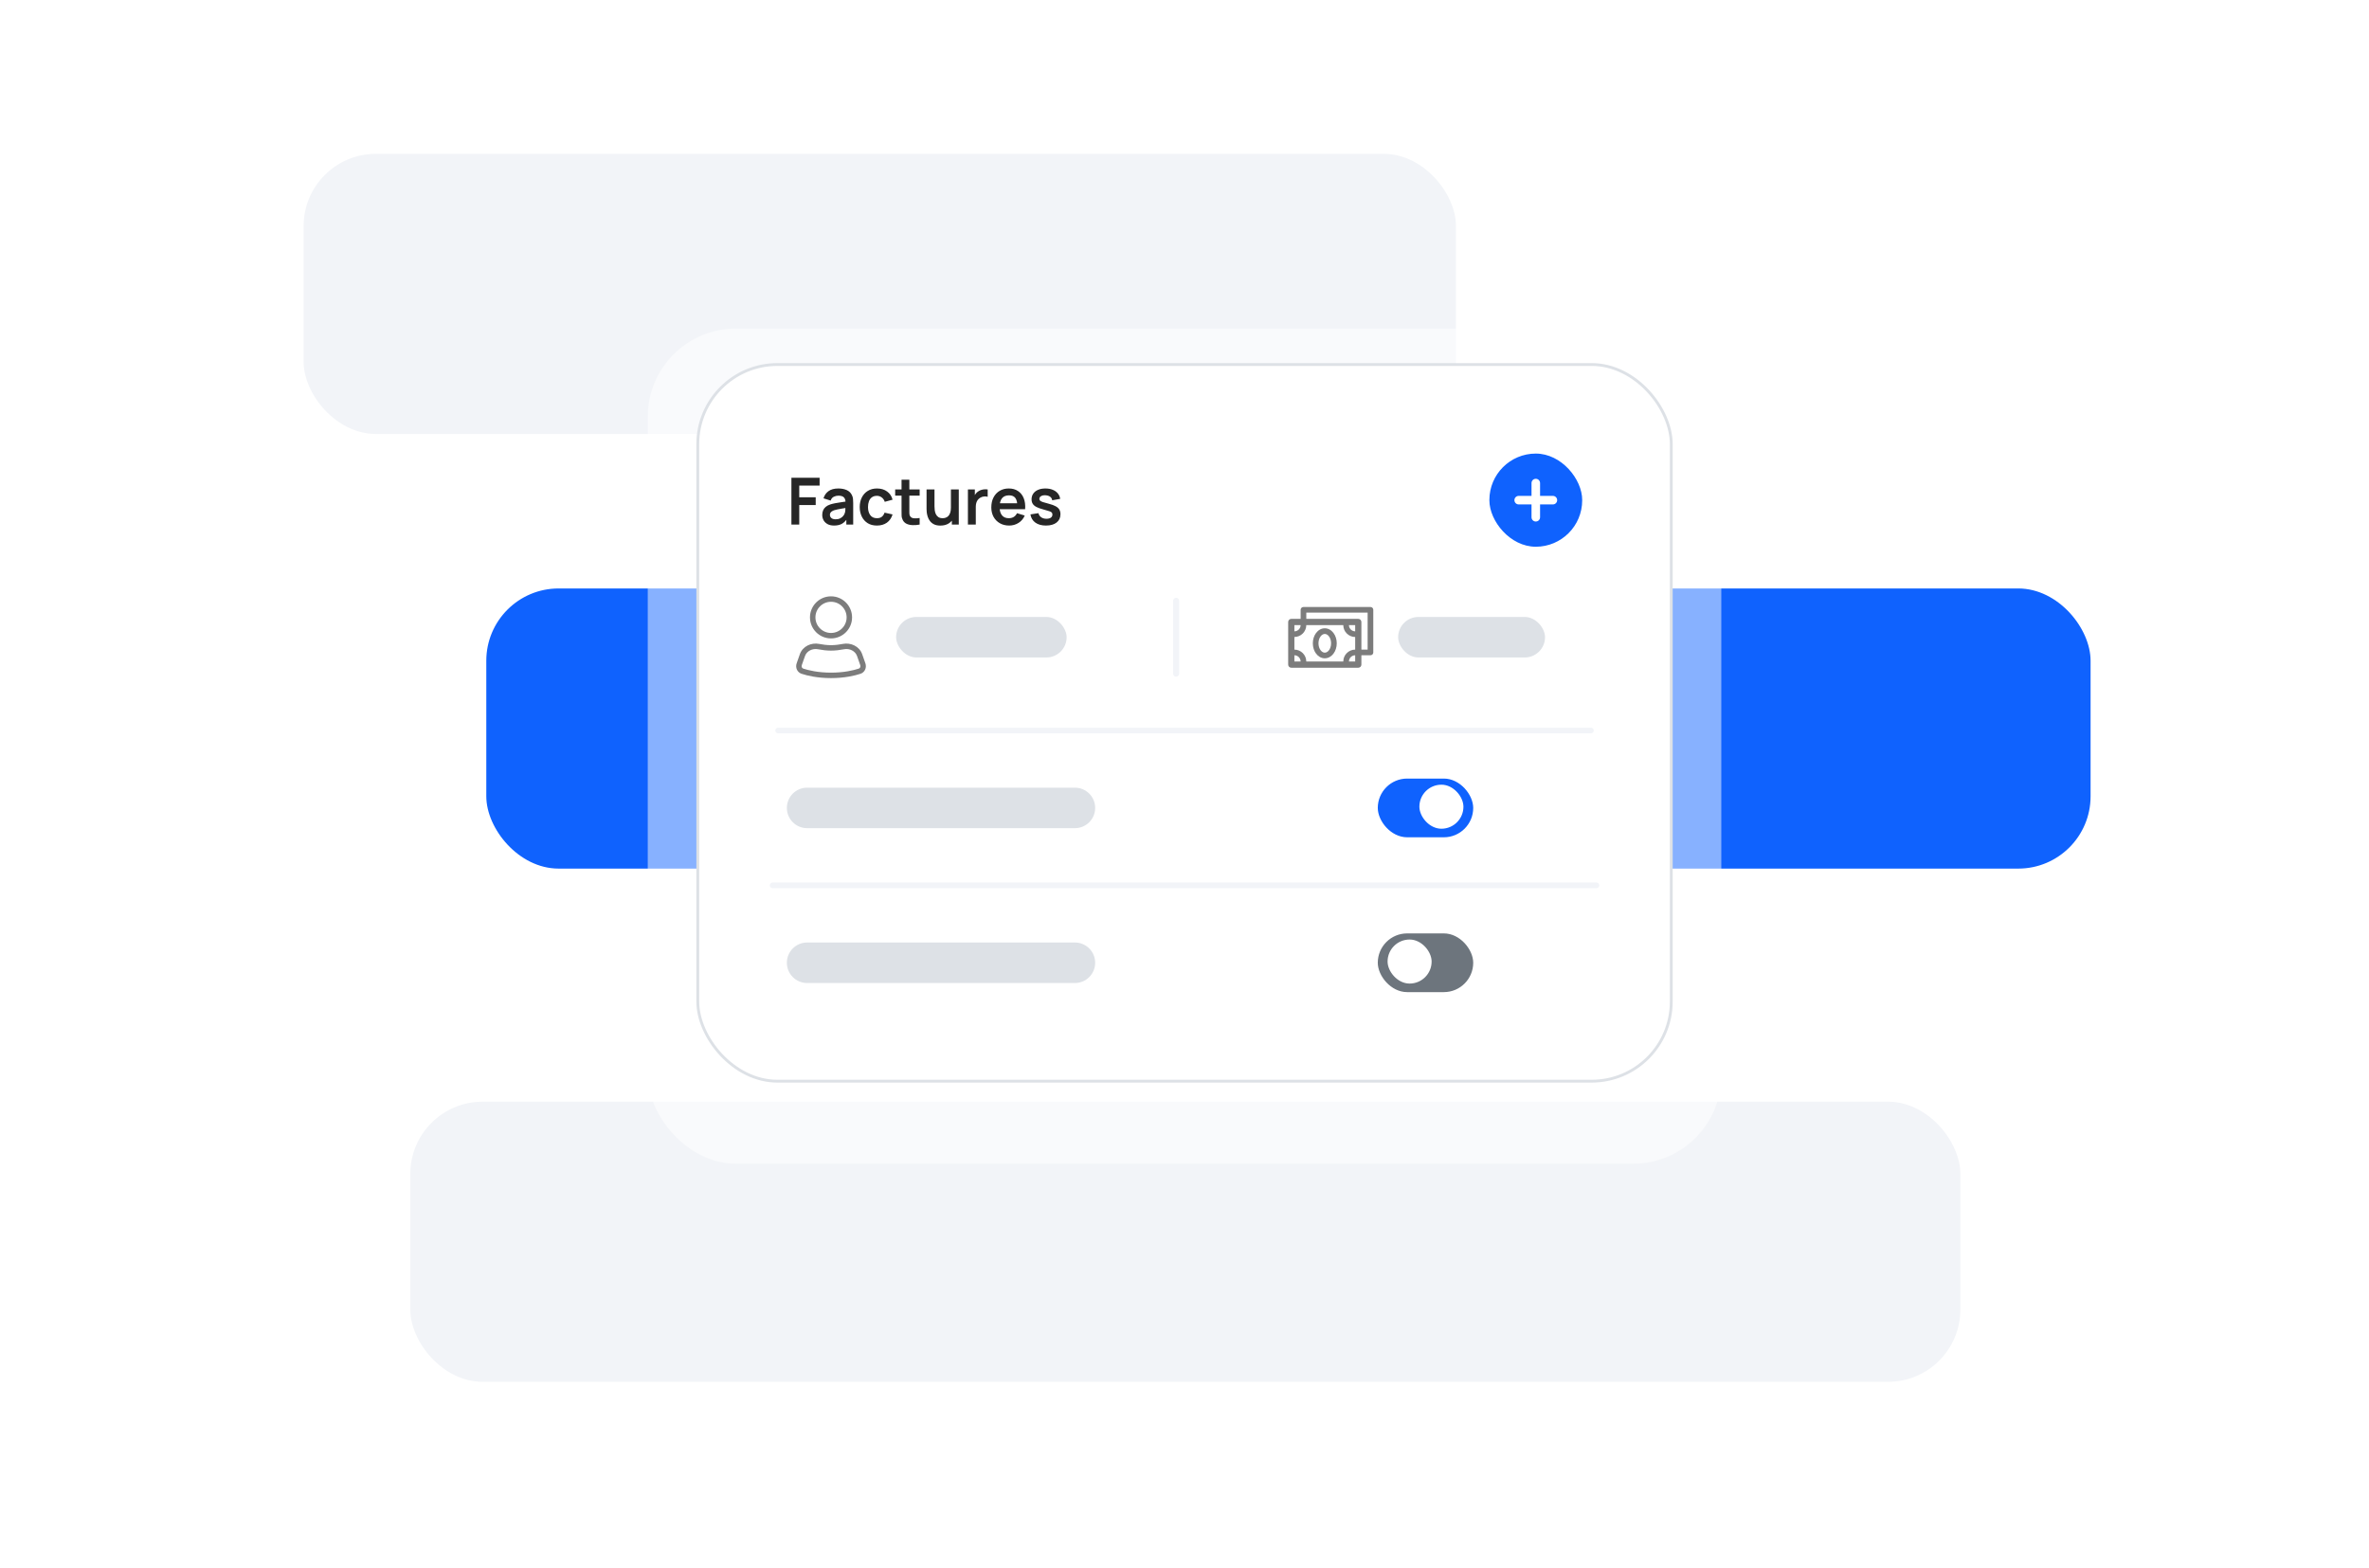 <?xml version="1.0" encoding="UTF-8"?> <svg xmlns="http://www.w3.org/2000/svg" width="485" height="321" viewBox="0 0 485 321" fill="none"><rect y="0.5" width="485" height="320" rx="25" fill="white"></rect><rect x="99.559" y="120.495" width="328.441" height="57.362" rx="14.803" fill="#0F62FE"></rect><rect x="84" y="225.585" width="317.339" height="57.362" rx="14.803" fill="#F2F4F8"></rect><rect x="62.157" y="31.5" width="235.923" height="57.362" rx="14.803" fill="#F2F4F8"></rect><g filter="url(#filter0_d_26166_45444)"><rect x="132.612" y="64.267" width="219.788" height="171.02" rx="18.034" fill="white" fill-opacity="0.5"></rect></g><rect x="142.857" y="74.64" width="199.298" height="146.747" rx="16.301" fill="white"></rect><rect x="142.857" y="74.64" width="199.298" height="146.747" rx="16.301" stroke="#DDE1E6" stroke-width="0.579"></rect><path d="M162.025 107.414V97.827H167.797V99.432H163.629V101.822H166.998V103.42H163.629V107.414H162.025ZM170.745 107.614C170.226 107.614 169.786 107.516 169.427 107.321C169.067 107.121 168.794 106.857 168.608 106.529C168.426 106.2 168.335 105.839 168.335 105.444C168.335 105.097 168.393 104.787 168.508 104.512C168.623 104.232 168.801 103.992 169.041 103.793C169.28 103.588 169.591 103.422 169.973 103.293C170.261 103.2 170.599 103.116 170.985 103.04C171.375 102.965 171.797 102.896 172.25 102.834C172.707 102.767 173.184 102.696 173.681 102.621L173.108 102.947C173.113 102.45 173.002 102.084 172.776 101.849C172.549 101.613 172.167 101.496 171.63 101.496C171.306 101.496 170.994 101.571 170.692 101.722C170.39 101.873 170.179 102.133 170.059 102.501L168.595 102.042C168.772 101.434 169.109 100.945 169.607 100.577C170.108 100.209 170.783 100.024 171.63 100.024C172.27 100.024 172.831 100.129 173.315 100.337C173.803 100.546 174.165 100.888 174.4 101.363C174.529 101.616 174.606 101.875 174.633 102.142C174.66 102.403 174.673 102.69 174.673 103V107.414H173.268V105.856L173.501 106.109C173.177 106.629 172.798 107.01 172.363 107.255C171.932 107.494 171.393 107.614 170.745 107.614ZM171.065 106.336C171.428 106.336 171.739 106.271 171.997 106.143C172.254 106.014 172.458 105.856 172.609 105.67C172.764 105.484 172.869 105.308 172.922 105.144C173.006 104.94 173.053 104.707 173.062 104.445C173.075 104.179 173.082 103.963 173.082 103.799L173.574 103.946C173.091 104.021 172.676 104.088 172.329 104.145C171.983 104.203 171.686 104.259 171.437 104.312C171.189 104.361 170.969 104.416 170.778 104.478C170.592 104.545 170.434 104.623 170.306 104.711C170.177 104.8 170.077 104.902 170.006 105.018C169.939 105.133 169.906 105.268 169.906 105.424C169.906 105.601 169.951 105.759 170.039 105.896C170.128 106.03 170.257 106.136 170.425 106.216C170.599 106.296 170.812 106.336 171.065 106.336ZM179.529 107.614C178.787 107.614 178.155 107.45 177.631 107.121C177.107 106.788 176.706 106.336 176.426 105.763C176.151 105.191 176.011 104.543 176.007 103.819C176.011 103.082 176.155 102.43 176.439 101.862C176.728 101.289 177.136 100.841 177.664 100.517C178.193 100.189 178.821 100.024 179.549 100.024C180.365 100.024 181.055 100.231 181.619 100.644C182.187 101.052 182.558 101.611 182.731 102.321L181.133 102.754C181.009 102.368 180.802 102.068 180.514 101.855C180.225 101.638 179.897 101.529 179.529 101.529C179.111 101.529 178.767 101.629 178.497 101.829C178.226 102.024 178.026 102.295 177.897 102.641C177.769 102.987 177.704 103.38 177.704 103.819C177.704 104.503 177.858 105.055 178.164 105.477C178.47 105.899 178.925 106.109 179.529 106.109C179.955 106.109 180.29 106.012 180.534 105.816C180.782 105.621 180.969 105.339 181.093 104.971L182.731 105.337C182.509 106.069 182.121 106.633 181.566 107.028C181.011 107.419 180.332 107.614 179.529 107.614ZM188.279 107.414C187.804 107.503 187.338 107.541 186.881 107.527C186.428 107.519 186.022 107.436 185.663 107.281C185.303 107.121 185.03 106.871 184.844 106.529C184.68 106.218 184.593 105.901 184.584 105.577C184.575 105.253 184.571 104.887 184.571 104.478V98.227H186.169V104.385C186.169 104.674 186.171 104.927 186.175 105.144C186.184 105.362 186.231 105.539 186.315 105.677C186.475 105.943 186.73 106.092 187.081 106.123C187.431 106.154 187.831 106.136 188.279 106.069V107.414ZM183.266 101.482V100.224H188.279V101.482H183.266ZM192.522 107.621C191.989 107.621 191.55 107.532 191.203 107.354C190.857 107.177 190.582 106.95 190.378 106.675C190.174 106.4 190.023 106.107 189.925 105.797C189.828 105.486 189.763 105.193 189.732 104.918C189.705 104.638 189.692 104.412 189.692 104.239V100.224H191.317V103.686C191.317 103.908 191.332 104.159 191.363 104.438C191.394 104.714 191.465 104.98 191.576 105.237C191.692 105.49 191.86 105.699 192.082 105.863C192.309 106.027 192.613 106.109 192.994 106.109C193.198 106.109 193.4 106.076 193.6 106.01C193.8 105.943 193.98 105.83 194.139 105.67C194.304 105.506 194.435 105.282 194.532 104.998C194.63 104.714 194.679 104.354 194.679 103.919L195.631 104.325C195.631 104.938 195.511 105.492 195.271 105.99C195.036 106.487 194.688 106.884 194.226 107.181C193.764 107.474 193.196 107.621 192.522 107.621ZM194.872 107.414V105.184H194.679V100.224H196.29V107.414H194.872ZM198.16 107.414V100.224H199.578V101.975L199.405 101.749C199.494 101.509 199.612 101.292 199.758 101.096C199.909 100.897 200.089 100.732 200.297 100.604C200.475 100.484 200.67 100.391 200.883 100.324C201.101 100.253 201.323 100.211 201.549 100.198C201.775 100.18 201.995 100.189 202.208 100.224V101.722C201.995 101.66 201.749 101.64 201.469 101.662C201.194 101.684 200.945 101.762 200.723 101.895C200.502 102.015 200.32 102.168 200.178 102.355C200.04 102.541 199.938 102.754 199.871 102.994C199.805 103.229 199.771 103.484 199.771 103.759V107.414H198.16ZM206.617 107.614C205.889 107.614 205.25 107.456 204.7 107.141C204.15 106.826 203.719 106.389 203.408 105.83C203.102 105.271 202.949 104.627 202.949 103.899C202.949 103.114 203.1 102.432 203.402 101.855C203.704 101.274 204.123 100.823 204.66 100.504C205.197 100.184 205.818 100.024 206.524 100.024C207.27 100.024 207.902 100.2 208.422 100.55C208.945 100.897 209.334 101.387 209.587 102.022C209.84 102.656 209.935 103.404 209.873 104.265H208.282V103.679C208.277 102.898 208.14 102.328 207.869 101.968C207.598 101.609 207.172 101.429 206.591 101.429C205.934 101.429 205.446 101.633 205.126 102.042C204.807 102.446 204.647 103.038 204.647 103.819C204.647 104.547 204.807 105.111 205.126 105.51C205.446 105.91 205.912 106.109 206.524 106.109C206.919 106.109 207.259 106.023 207.543 105.85C207.831 105.672 208.053 105.417 208.209 105.084L209.793 105.564C209.518 106.212 209.092 106.715 208.515 107.075C207.942 107.434 207.31 107.614 206.617 107.614ZM204.141 104.265V103.054H209.087V104.265H204.141ZM214.135 107.614C213.247 107.614 212.526 107.414 211.971 107.015C211.416 106.615 211.079 106.054 210.959 105.33L212.597 105.078C212.681 105.433 212.867 105.712 213.156 105.916C213.444 106.121 213.808 106.223 214.248 106.223C214.634 106.223 214.931 106.147 215.14 105.996C215.353 105.841 215.459 105.63 215.459 105.364C215.459 105.2 215.419 105.069 215.34 104.971C215.264 104.869 215.095 104.771 214.834 104.678C214.572 104.585 214.17 104.467 213.629 104.325C213.025 104.165 212.546 103.995 212.191 103.813C211.835 103.626 211.58 103.406 211.425 103.153C211.27 102.9 211.192 102.594 211.192 102.235C211.192 101.786 211.31 101.396 211.545 101.063C211.78 100.73 212.108 100.475 212.53 100.297C212.952 100.115 213.449 100.024 214.021 100.024C214.581 100.024 215.076 100.111 215.506 100.284C215.941 100.457 216.292 100.703 216.558 101.023C216.824 101.343 216.988 101.718 217.051 102.148L215.413 102.441C215.373 102.135 215.233 101.893 214.993 101.715C214.758 101.538 214.443 101.438 214.048 101.416C213.671 101.394 213.367 101.451 213.136 101.589C212.905 101.722 212.79 101.911 212.79 102.155C212.79 102.292 212.836 102.41 212.93 102.508C213.023 102.605 213.209 102.703 213.489 102.801C213.773 102.898 214.194 103.018 214.754 103.16C215.326 103.307 215.783 103.475 216.125 103.666C216.471 103.853 216.72 104.077 216.871 104.339C217.026 104.6 217.104 104.918 217.104 105.291C217.104 106.014 216.84 106.582 216.312 106.995C215.788 107.408 215.062 107.614 214.135 107.614Z" fill="#262626"></path><g clip-path="url(#clip0_26166_45444)"><rect x="304.919" y="92.876" width="19" height="19.076" rx="9.5" fill="#0F62FE"></rect><path fill-rule="evenodd" clip-rule="evenodd" d="M314.419 98.039C314.902 98.039 315.294 98.431 315.294 98.914V101.539H317.919C318.402 101.539 318.794 101.931 318.794 102.414C318.794 102.898 318.402 103.289 317.919 103.289H315.294V105.914C315.294 106.398 314.902 106.789 314.419 106.789C313.936 106.789 313.544 106.398 313.544 105.914V103.289H310.919C310.436 103.289 310.044 102.898 310.044 102.414C310.044 101.931 310.436 101.539 310.919 101.539H313.544V98.914C313.544 98.431 313.936 98.039 314.419 98.039Z" fill="white"></path></g><path fill-rule="evenodd" clip-rule="evenodd" d="M170.133 122.107C167.754 122.107 165.825 124.036 165.825 126.415C165.825 128.795 167.754 130.724 170.133 130.724C172.513 130.724 174.442 128.795 174.442 126.415C174.442 124.036 172.513 122.107 170.133 122.107ZM166.941 126.415C166.941 124.652 168.37 123.223 170.133 123.223C171.896 123.223 173.326 124.652 173.326 126.415C173.326 128.178 171.896 129.607 170.133 129.607C168.37 129.607 166.941 128.178 166.941 126.415Z" fill="#7C7C7C"></path><path fill-rule="evenodd" clip-rule="evenodd" d="M176.508 133.946C175.935 132.321 174.165 131.536 172.569 131.849C171.818 131.996 170.971 132.108 170.133 132.108C169.295 132.108 168.448 131.996 167.698 131.849C166.101 131.536 164.332 132.321 163.758 133.946L163.099 135.815C162.798 136.667 163.179 137.663 164.113 137.969C165.279 138.351 167.337 138.849 170.133 138.849C172.929 138.849 174.988 138.351 176.154 137.969C177.088 137.663 177.469 136.667 177.168 135.815L176.508 133.946ZM172.784 132.944C173.935 132.719 175.098 133.304 175.456 134.318L176.115 136.186C176.234 136.523 176.072 136.822 175.807 136.908C174.737 137.258 172.796 137.733 170.133 137.733C167.471 137.733 165.53 137.258 164.46 136.908C164.195 136.822 164.033 136.523 164.152 136.186L164.811 134.318C165.169 133.304 166.332 132.719 167.483 132.944C168.28 133.1 169.202 133.224 170.133 133.224C171.065 133.224 171.987 133.1 172.784 132.944Z" fill="#7C7C7C"></path><rect x="183.46" y="126.33" width="34.91" height="8.295" rx="4.148" fill="#DDE1E6"></rect><rect x="241.414" y="122.399" width="16.158" height="1.253" rx="0.627" transform="rotate(90 241.414 122.399)" fill="#F2F4F8"></rect><g clip-path="url(#clip1_26166_45444)"><path fill-rule="evenodd" clip-rule="evenodd" d="M271.22 128.653C270.481 128.653 269.855 129.054 269.435 129.615C269.014 130.175 268.771 130.924 268.771 131.725C268.771 132.527 269.014 133.275 269.435 133.836C269.855 134.397 270.481 134.798 271.22 134.798C271.96 134.798 272.585 134.397 273.006 133.836C273.427 133.275 273.67 132.527 273.67 131.725C273.67 130.924 273.427 130.175 273.006 129.615C272.585 129.054 271.96 128.653 271.22 128.653ZM269.929 131.725C269.929 131.15 270.105 130.651 270.361 130.309C270.617 129.968 270.927 129.81 271.22 129.81C271.514 129.81 271.824 129.968 272.08 130.309C272.336 130.651 272.512 131.15 272.512 131.725C272.512 132.301 272.336 132.8 272.08 133.141C271.824 133.483 271.514 133.64 271.22 133.64C270.927 133.64 270.617 133.483 270.361 133.141C270.105 132.8 269.929 132.301 269.929 131.725Z" fill="#7C7C7C"></path><path fill-rule="evenodd" clip-rule="evenodd" d="M281.151 124.867C281.151 124.548 280.892 124.288 280.572 124.288H266.856C266.536 124.288 266.277 124.548 266.277 124.867V126.724H264.362C264.011 126.724 263.726 127.009 263.726 127.361V136.09C263.726 136.441 264.011 136.726 264.362 136.726L278.078 136.726C278.43 136.726 278.715 136.441 278.715 136.09V134.175H280.572C280.892 134.175 281.151 133.915 281.151 133.596V124.867ZM278.078 126.724L267.435 126.724L267.435 125.446L279.993 125.446V133.017H278.715V127.361C278.715 127.009 278.43 126.724 278.078 126.724ZM275.006 127.998L267.435 127.998C267.428 129.34 266.341 130.427 264.999 130.434L264.999 133.017C266.341 133.024 267.428 134.111 267.435 135.453H275.006C275.013 134.111 276.1 133.024 277.442 133.017V130.434C276.1 130.427 275.013 129.34 275.006 127.998ZM276.164 127.998C276.171 128.701 276.739 129.269 277.442 129.276V127.998H276.164ZM264.999 127.998H266.277C266.27 128.701 265.702 129.269 264.999 129.276L264.999 127.998ZM277.442 134.175C276.739 134.182 276.171 134.75 276.164 135.453H277.442V134.175ZM264.999 135.453L264.999 134.175C265.702 134.182 266.27 134.75 266.277 135.453H264.999Z" fill="#7C7C7C"></path></g><rect x="286.239" y="126.33" width="30.071" height="8.295" rx="4.148" fill="#DDE1E6"></rect><path d="M158.723 149.582C158.723 149.901 158.982 150.16 159.301 150.16H325.71C326.03 150.16 326.289 149.901 326.289 149.582C326.289 149.262 326.023 149.003 325.703 149.003C260.826 149.003 224.186 149.003 159.308 149.003C158.989 149.003 158.723 149.262 158.723 149.582Z" fill="#F2F4F8"></path><path d="M161.093 165.435C161.093 163.144 162.95 161.287 165.24 161.287H220.064C222.355 161.287 224.212 163.144 224.212 165.435C224.212 167.725 222.351 169.582 220.06 169.582C199.287 169.582 186.018 169.582 165.244 169.582C162.954 169.582 161.093 167.725 161.093 165.435Z" fill="#DDE1E6"></path><rect x="282.071" y="159.423" width="19.537" height="12.023" rx="6.011" fill="#0F62FE"></rect><rect x="290.588" y="160.676" width="9.017" height="9.017" rx="4.508" fill="white"></rect><path d="M157.596 181.287C157.596 181.607 157.855 181.866 158.174 181.866H326.838C327.157 181.866 327.416 181.607 327.416 181.287C327.416 180.968 327.15 180.709 326.83 180.709C261.073 180.709 223.939 180.709 158.181 180.709C157.862 180.709 157.596 180.968 157.596 181.287Z" fill="#F2F4F8"></path><path d="M161.093 197.14C161.093 194.849 162.95 192.992 165.24 192.992H220.064C222.355 192.992 224.212 194.849 224.212 197.14C224.212 199.43 222.351 201.287 220.06 201.287C199.287 201.287 186.018 201.287 165.244 201.287C162.954 201.287 161.093 199.43 161.093 197.14Z" fill="#DDE1E6"></path><rect x="282.071" y="191.128" width="19.537" height="12.023" rx="6.011" fill="#6D757D"></rect><rect x="284.076" y="192.381" width="9.017" height="9.017" rx="4.508" fill="white"></rect><defs><filter id="filter0_d_26166_45444" x="115.827" y="47.481" width="253.359" height="204.59" filterUnits="userSpaceOnUse" color-interpolation-filters="sRGB"><feFlood flood-opacity="0" result="BackgroundImageFix"></feFlood><feColorMatrix in="SourceAlpha" type="matrix" values="0 0 0 0 0 0 0 0 0 0 0 0 0 0 0 0 0 0 127 0" result="hardAlpha"></feColorMatrix><feOffset dy="3.006"></feOffset><feGaussianBlur stdDeviation="1.503"></feGaussianBlur><feComposite in2="hardAlpha" operator="out"></feComposite><feColorMatrix type="matrix" values="0 0 0 0 0 0 0 0 0 0 0 0 0 0 0 0 0 0 0.1 0"></feColorMatrix><feBlend mode="normal" in2="BackgroundImageFix" result="effect1_dropShadow_26166_45444"></feBlend><feBlend mode="normal" in="SourceGraphic" in2="effect1_dropShadow_26166_45444" result="shape"></feBlend></filter><clipPath id="clip0_26166_45444"><rect x="304.919" y="92.876" width="19" height="19.076" rx="9.5" fill="white"></rect></clipPath><clipPath id="clip1_26166_45444"><rect width="18.526" height="18.526" fill="white" transform="translate(263.205 121.215)"></rect></clipPath></defs></svg> 